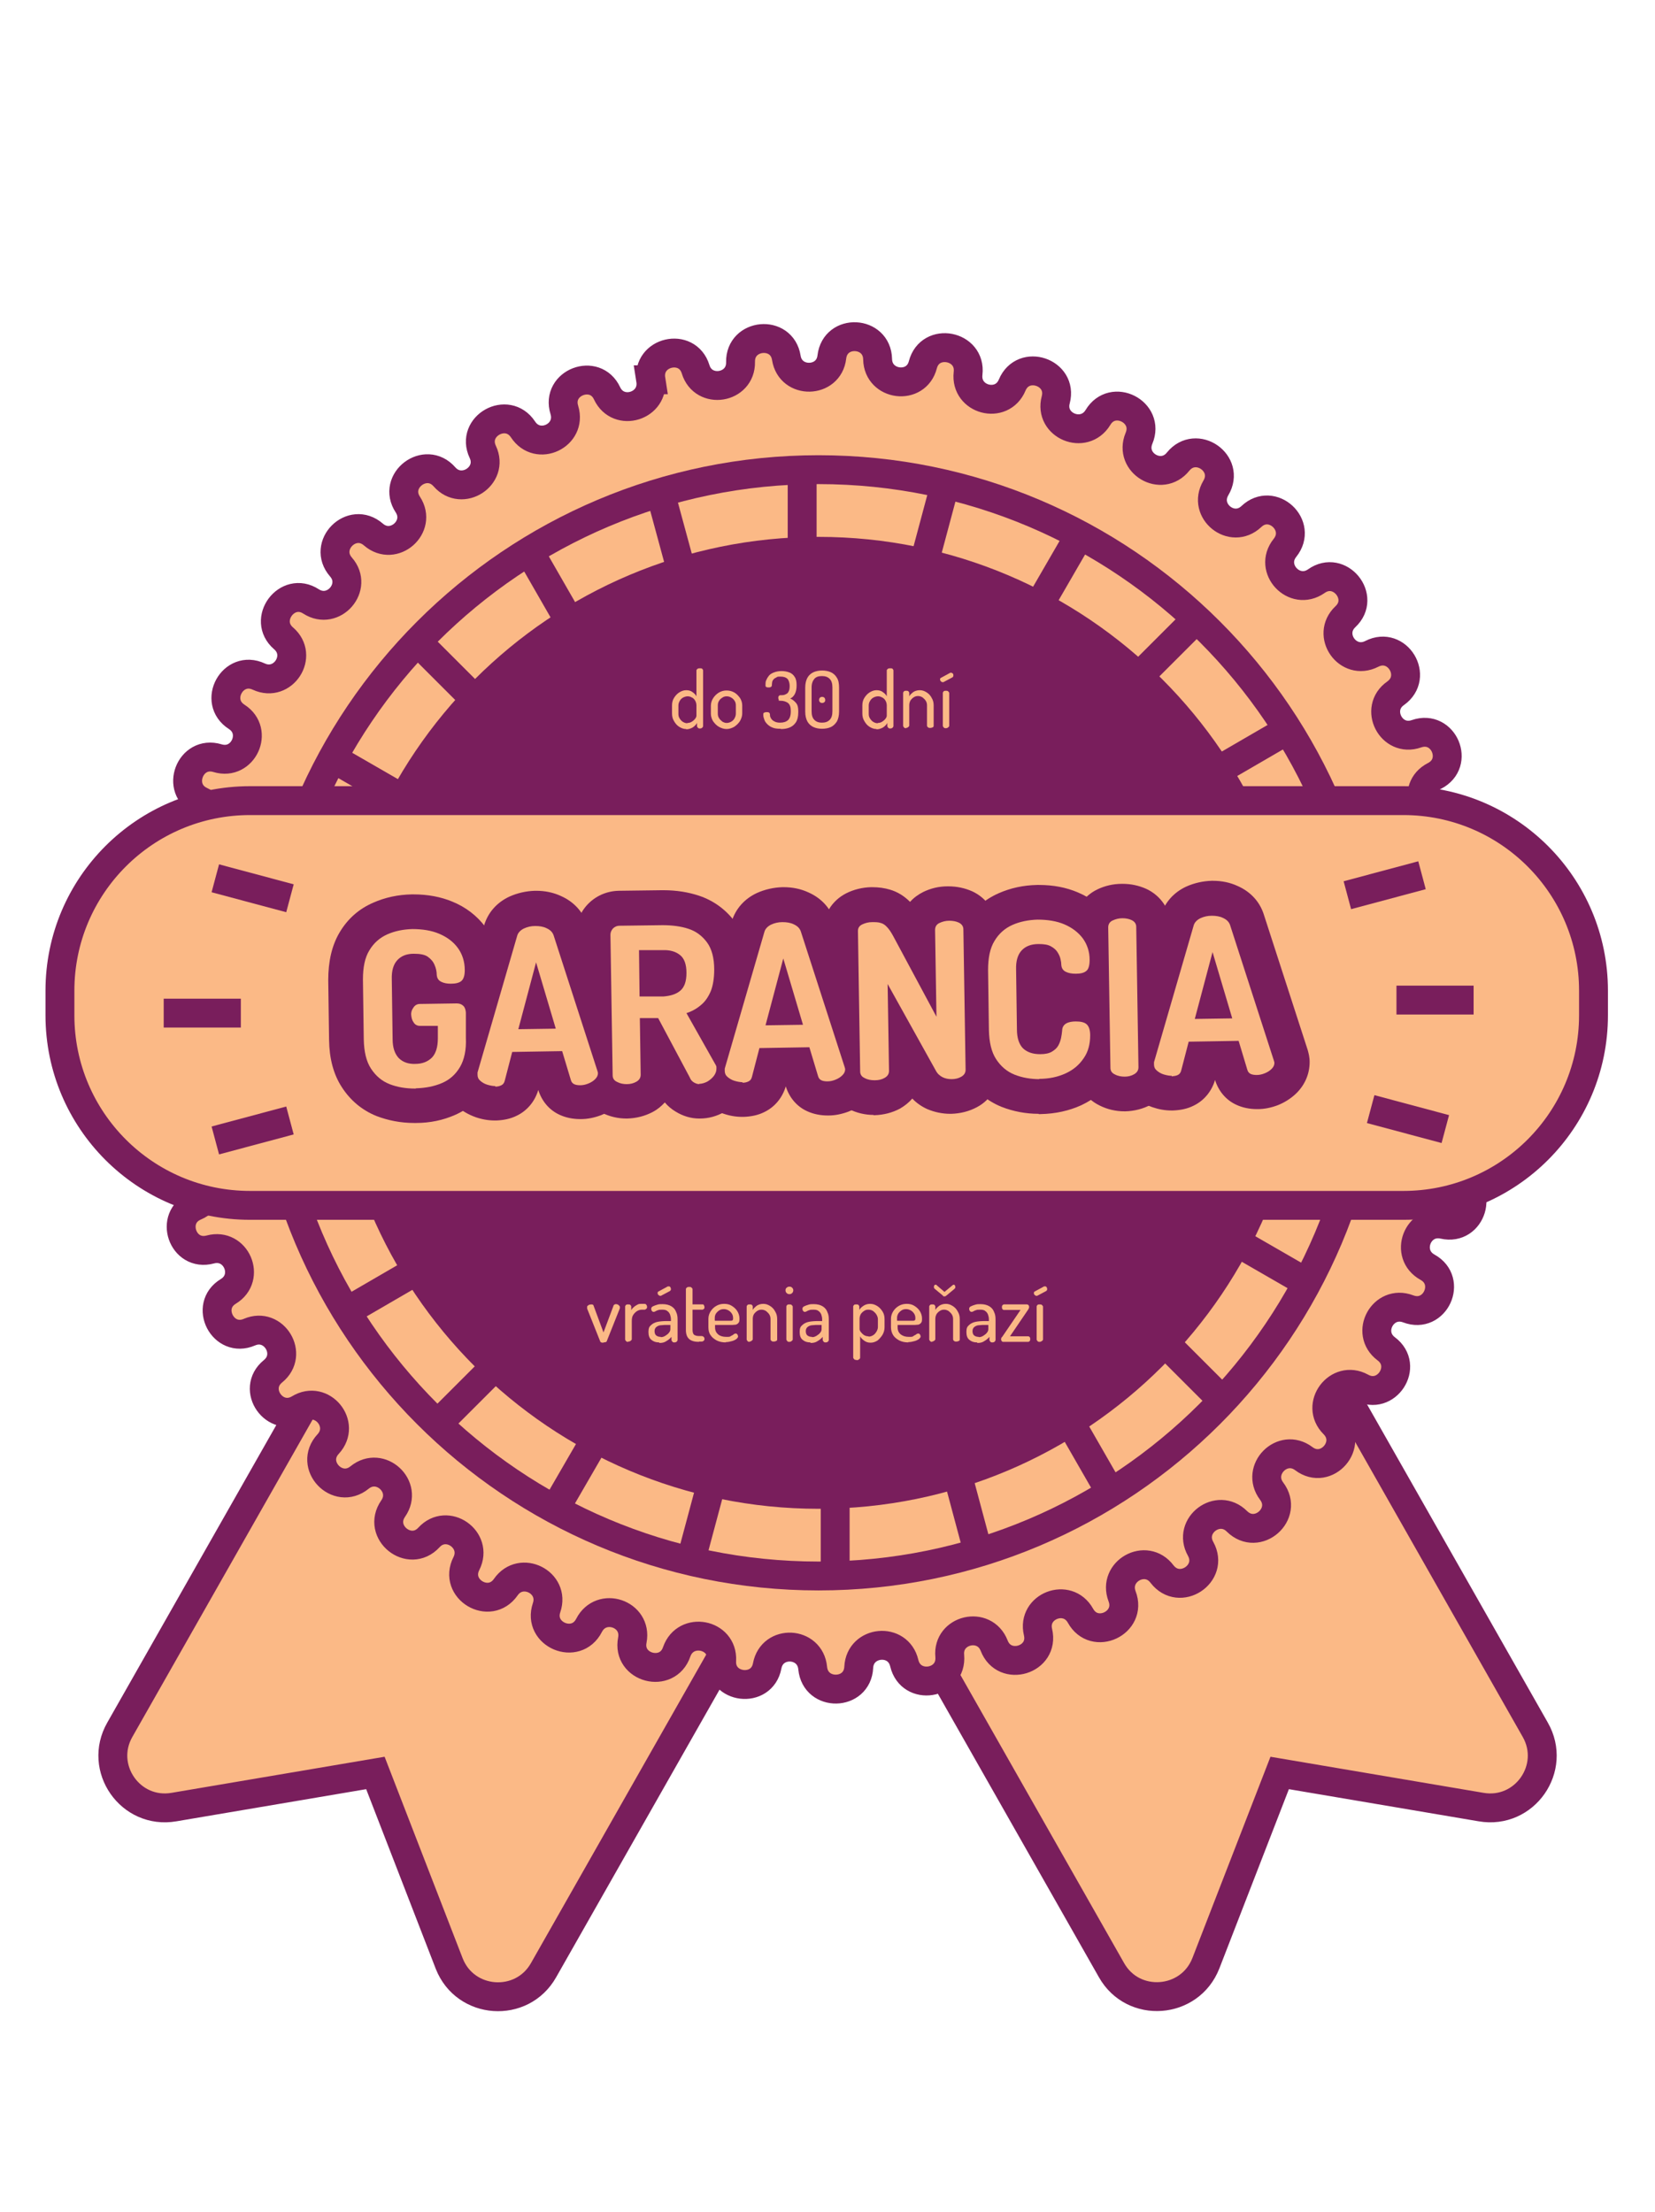 <svg width="401" height="536" viewBox="0 0 401 536" fill="none" xmlns="http://www.w3.org/2000/svg">
<path d="M108.84 475.846L90.957 429.66L42.149 437.929C31.594 439.744 23.729 428.45 29.04 419.172L108.235 279.74L210.894 338.027L131.698 477.46C126.454 486.737 112.74 485.796 108.84 475.846Z" fill="#FBB986" stroke="#791E5C" stroke-width="7" stroke-miterlimit="10"/>
<path d="M292.178 475.779L310.061 429.66L358.869 437.929C369.424 439.744 377.29 428.45 371.979 419.172L292.783 279.74L190.125 338.027L269.321 477.46C274.564 486.737 288.279 485.729 292.178 475.779Z" fill="#FBB986" stroke="#791E5C" stroke-width="7" stroke-miterlimit="10"/>
<path d="M157.717 92.036C156.641 85.179 166.524 82.893 168.541 89.482C170.423 95.667 179.566 94.188 179.432 87.734C179.297 80.809 189.449 79.868 190.525 86.725C191.533 93.112 200.811 92.91 201.55 86.524C202.357 79.599 212.508 80.137 212.643 87.061C212.777 93.515 221.988 94.658 223.601 88.406C225.349 81.683 235.366 83.633 234.559 90.49C233.82 96.944 242.761 99.297 245.249 93.314C247.938 86.927 257.552 90.221 255.804 96.877C254.123 103.129 262.661 106.692 266.023 101.179C269.586 95.196 278.662 99.835 275.972 106.222C273.485 112.205 281.418 116.911 285.452 111.869C289.822 106.491 298.158 112.272 294.595 118.256C291.301 123.836 298.494 129.617 303.2 125.18C308.242 120.407 315.705 127.332 311.335 132.777C307.301 137.819 313.621 144.542 318.932 140.845C324.579 136.811 331.033 144.744 325.991 149.45C321.285 153.887 326.596 161.417 332.378 158.459C338.563 155.299 343.806 163.971 338.159 168.005C332.848 171.703 337.084 179.972 343.201 177.82C349.79 175.535 353.756 184.879 347.571 188.039C341.79 190.997 344.882 199.737 351.202 198.46C357.992 197.115 360.681 206.931 354.092 209.216C347.975 211.368 349.79 220.444 356.244 220.04C363.168 219.637 364.446 229.721 357.656 231.066C351.336 232.343 351.807 241.553 358.261 242.091C365.185 242.696 365.051 252.848 358.126 253.251C351.672 253.587 350.865 262.865 357.185 264.277C363.975 265.823 362.362 275.84 355.504 275.302C349.05 274.764 347.033 283.773 353.017 286.059C359.538 288.546 356.58 298.295 349.79 296.748C343.47 295.337 340.176 303.942 345.891 307.102C351.941 310.463 347.706 319.673 341.185 317.186C335.134 314.9 330.697 322.968 335.873 326.867C341.453 331.035 335.873 339.573 329.823 336.212C324.176 333.119 318.596 340.514 323.167 345.086C328.075 349.994 321.419 357.658 315.906 353.49C310.73 349.59 304.209 356.179 308.108 361.355C312.276 366.868 304.679 373.591 299.704 368.683C295.133 364.112 287.738 369.692 290.897 375.339C294.259 381.389 285.788 386.97 281.552 381.457C277.653 376.28 269.586 380.784 271.872 386.835C274.359 393.289 265.149 397.659 261.787 391.541C258.627 385.894 250.022 389.255 251.501 395.508C253.115 402.298 243.366 405.256 240.879 398.802C238.526 392.751 229.517 394.903 230.122 401.289C230.727 408.214 220.71 409.827 219.097 403.037C217.618 396.718 208.407 397.592 208.071 404.046C207.735 410.97 197.584 411.172 196.911 404.247C196.306 397.793 187.096 397.323 185.886 403.709C184.608 410.5 174.457 409.289 174.86 402.365C175.196 395.911 166.12 394.163 163.969 400.281C161.751 406.869 151.868 404.247 153.213 397.457C154.423 391.07 145.683 388.112 142.725 393.894C139.565 400.079 130.22 396.113 132.439 389.591C134.523 383.474 126.254 379.305 122.556 384.616C118.59 390.331 109.85 385.087 113.01 378.902C115.9 373.12 108.304 367.809 103.934 372.583C99.228 377.692 91.295 371.305 95.261 365.591C98.959 360.28 92.169 353.96 87.126 358.061C81.748 362.431 74.756 355.036 79.53 349.926C83.9 345.153 78.051 338.027 72.538 341.388C66.622 344.951 60.773 336.682 66.151 332.312C71.193 328.211 66.353 320.278 60.437 322.833C54.05 325.59 49.411 316.514 55.327 312.95C60.84 309.589 57.21 301.118 50.957 302.799C44.234 304.614 40.94 295 47.327 292.311C53.31 289.757 50.823 280.815 44.436 281.622C37.579 282.496 35.562 272.479 42.285 270.664C48.537 268.983 47.394 259.772 40.873 259.705C33.949 259.638 33.343 249.419 40.268 248.612C46.722 247.806 46.856 238.528 40.402 237.587C33.545 236.511 34.419 226.36 41.344 226.494C47.798 226.561 49.209 217.418 43.024 215.603C36.369 213.586 38.654 203.704 45.512 204.712C51.899 205.72 54.588 196.846 48.739 194.157C42.419 191.266 46.05 181.72 52.705 183.737C58.89 185.619 62.79 177.215 57.344 173.719C51.495 169.955 56.403 161.013 62.722 163.971C68.571 166.66 73.614 158.929 68.706 154.694C63.462 150.189 69.58 141.987 75.362 145.752C80.807 149.248 86.858 142.256 82.622 137.416C78.051 132.172 85.244 124.979 90.488 129.55C95.396 133.785 102.32 127.668 98.824 122.289C94.992 116.508 103.127 110.323 107.699 115.566C111.934 120.407 119.733 115.365 116.976 109.516C114.018 103.264 122.892 98.289 126.724 104.07C130.287 109.516 138.624 105.549 136.741 99.364C134.657 92.709 144.204 89.078 147.095 95.331C149.851 101.179 158.658 98.423 157.65 92.036H157.717Z" fill="#FBB986" stroke="#791E5C" stroke-width="7" stroke-miterlimit="10"/>
<path d="M198.328 381.927C272.364 381.927 332.382 321.909 332.382 247.873C332.382 173.837 272.364 113.818 198.328 113.818C124.292 113.818 64.273 173.837 64.273 247.873C64.273 321.909 124.292 381.927 198.328 381.927Z" stroke="#791E5C" stroke-width="7" stroke-miterlimit="10"/>
<path d="M198.323 363.641C262.26 363.641 314.091 311.81 314.091 247.873C314.091 183.936 262.26 132.105 198.323 132.105C134.386 132.105 82.555 183.936 82.555 247.873C82.555 311.81 134.386 363.641 198.323 363.641Z" fill="#791E5C" stroke="#791E5C" stroke-width="4" stroke-miterlimit="10"/>
<path d="M194.359 131.096V112.339" stroke="#791E5C" stroke-width="7" stroke-miterlimit="10"/>
<path d="M164.509 136.071L159.602 117.987" stroke="#791E5C" stroke-width="7" stroke-miterlimit="10"/>
<path d="M136.876 148.643L127.531 132.374" stroke="#791E5C" stroke-width="7" stroke-miterlimit="10"/>
<path d="M113.478 167.871L100.234 154.626" stroke="#791E5C" stroke-width="7" stroke-miterlimit="10"/>
<path d="M95.866 192.543L79.664 183.199" stroke="#791E5C" stroke-width="7" stroke-miterlimit="10"/>
<path d="M99.835 308.581L83.633 317.993" stroke="#791E5C" stroke-width="7" stroke-miterlimit="10"/>
<path d="M119.127 331.976L105.883 345.22" stroke="#791E5C" stroke-width="7" stroke-miterlimit="10"/>
<path d="M143.803 349.59L134.391 365.86" stroke="#791E5C" stroke-width="7" stroke-miterlimit="10"/>
<path d="M172.176 360.28L167.336 378.364" stroke="#791E5C" stroke-width="7" stroke-miterlimit="10"/>
<path d="M202.359 363.171V381.927" stroke="#791E5C" stroke-width="7" stroke-miterlimit="10"/>
<path d="M232.211 358.196L237.051 376.28" stroke="#791E5C" stroke-width="7" stroke-miterlimit="10"/>
<path d="M259.836 345.624L269.181 361.893" stroke="#791E5C" stroke-width="7" stroke-miterlimit="10"/>
<path d="M283.234 326.396L296.478 339.64" stroke="#791E5C" stroke-width="7" stroke-miterlimit="10"/>
<path d="M300.852 301.723L317.054 311.068" stroke="#791E5C" stroke-width="7" stroke-miterlimit="10"/>
<path d="M296.883 185.686L313.085 176.274" stroke="#791E5C" stroke-width="7" stroke-miterlimit="10"/>
<path d="M277.586 162.291L290.83 149.046" stroke="#791E5C" stroke-width="7" stroke-miterlimit="10"/>
<path d="M252.914 144.677L262.326 128.407" stroke="#791E5C" stroke-width="7" stroke-miterlimit="10"/>
<path d="M224.547 133.987L229.387 115.903" stroke="#791E5C" stroke-width="7" stroke-miterlimit="10"/>
<path d="M146.157 325.388C146.023 325.388 145.821 325.388 145.686 325.321C145.552 325.321 145.485 325.186 145.418 325.052L142.258 317.119C142.258 317.119 142.258 317.051 142.258 316.984C142.258 316.984 142.258 316.85 142.258 316.782C142.258 316.648 142.258 316.514 142.392 316.446C142.527 316.312 142.661 316.245 142.796 316.177C142.93 316.177 143.132 316.11 143.266 316.11C143.401 316.11 143.468 316.11 143.602 316.177C143.737 316.177 143.804 316.312 143.804 316.379L146.224 322.9L148.645 316.446C148.645 316.312 148.712 316.245 148.846 316.177C148.913 316.11 149.048 316.043 149.182 316.043C149.317 316.043 149.451 316.043 149.586 316.11C149.72 316.11 149.855 316.245 149.989 316.379C150.124 316.514 150.191 316.581 150.191 316.715C150.191 316.85 150.191 316.85 150.191 316.917C150.191 316.917 150.191 316.984 150.191 317.051L147.031 324.984C147.031 325.119 146.897 325.186 146.762 325.253C146.628 325.253 146.493 325.321 146.292 325.321L146.157 325.388Z" fill="#FBB986"/>
<path d="M152.208 325.186C152.007 325.186 151.805 325.186 151.67 324.984C151.536 324.85 151.469 324.716 151.469 324.581V316.648C151.469 316.514 151.536 316.379 151.67 316.245C151.805 316.11 152.007 316.11 152.208 316.11C152.41 316.11 152.612 316.11 152.746 316.245C152.881 316.379 152.948 316.514 152.948 316.648V317.522C153.082 317.253 153.284 316.984 153.553 316.783C153.822 316.514 154.091 316.379 154.427 316.177C154.763 315.976 155.099 315.976 155.502 315.976H156.175C156.309 315.976 156.511 316.043 156.578 316.177C156.713 316.312 156.78 316.514 156.78 316.715C156.78 316.917 156.78 317.051 156.578 317.186C156.444 317.32 156.309 317.388 156.175 317.388H155.502C155.099 317.388 154.696 317.522 154.36 317.724C154.023 317.925 153.687 318.262 153.418 318.665C153.149 319.068 153.082 319.606 153.082 320.144V324.514C153.082 324.648 153.015 324.783 152.813 324.917C152.679 325.052 152.477 325.119 152.208 325.119V325.186Z" fill="#FBB986"/>
<path d="M159.672 325.321C158.932 325.321 158.327 325.119 157.857 324.716C157.319 324.312 157.117 323.64 157.117 322.766C157.117 321.892 157.319 321.489 157.722 321.152C158.126 320.749 158.663 320.48 159.269 320.346C159.941 320.211 160.748 320.144 161.622 320.144H162.563V319.741C162.563 319.337 162.496 319.001 162.361 318.598C162.227 318.262 162.025 317.925 161.689 317.724C161.42 317.455 160.949 317.388 160.479 317.388C160.008 317.388 159.672 317.388 159.403 317.522C159.134 317.589 158.932 317.724 158.798 317.791C158.663 317.858 158.529 317.925 158.395 317.925C158.193 317.925 158.058 317.858 157.924 317.656C157.789 317.455 157.789 317.32 157.789 317.119C157.789 316.917 157.924 316.715 158.193 316.581C158.462 316.446 158.798 316.312 159.269 316.177C159.672 316.043 160.075 316.043 160.546 316.043C161.42 316.043 162.159 316.245 162.697 316.581C163.235 316.917 163.638 317.388 163.84 317.993C164.109 318.53 164.176 319.136 164.176 319.808V324.716C164.176 324.85 164.109 324.984 163.975 325.119C163.84 325.253 163.638 325.321 163.437 325.321C163.235 325.321 163.033 325.321 162.899 325.119C162.764 324.984 162.697 324.85 162.697 324.716V323.976C162.361 324.379 161.958 324.716 161.487 324.984C161.016 325.321 160.479 325.455 159.806 325.455L159.672 325.321ZM160.142 324.043C160.546 324.043 160.882 323.909 161.218 323.707C161.554 323.505 161.89 323.236 162.092 322.968C162.361 322.631 162.428 322.363 162.428 322.094V321.085H161.756C161.218 321.085 160.68 321.085 160.21 321.152C159.739 321.152 159.336 321.354 159.067 321.556C158.798 321.757 158.596 322.094 158.596 322.564C158.596 323.035 158.731 323.438 159 323.64C159.269 323.842 159.605 323.976 160.075 323.976L160.142 324.043ZM159.941 314.026C159.806 314.026 159.672 313.959 159.537 313.824C159.403 313.69 159.336 313.556 159.336 313.354C159.336 313.152 159.403 313.018 159.605 312.95L161.823 311.74C161.89 311.74 161.958 311.74 162.025 311.74C162.159 311.74 162.294 311.74 162.428 311.942C162.496 312.076 162.563 312.211 162.563 312.413C162.563 312.614 162.495 312.749 162.294 312.883L160.142 314.026C160.142 314.026 160.075 314.026 160.008 314.026C159.941 314.026 160.008 314.026 159.874 314.026H159.941Z" fill="#FBB986"/>
<path d="M169.347 325.186C168.339 325.186 167.532 324.984 166.994 324.514C166.456 324.043 166.188 323.304 166.188 322.295V312.413C166.188 312.278 166.255 312.144 166.456 312.009C166.591 311.875 166.793 311.875 166.994 311.875C167.196 311.875 167.398 311.875 167.532 312.009C167.667 312.144 167.801 312.278 167.801 312.413V316.11H170.221C170.356 316.11 170.49 316.11 170.557 316.312C170.625 316.446 170.692 316.581 170.692 316.783C170.692 316.984 170.692 317.119 170.557 317.186C170.423 317.253 170.356 317.388 170.221 317.388H167.801V322.295C167.801 322.833 167.935 323.237 168.137 323.438C168.406 323.64 168.809 323.774 169.347 323.774H169.952C170.154 323.774 170.356 323.842 170.49 323.976C170.625 324.11 170.692 324.245 170.692 324.447C170.692 324.648 170.692 324.783 170.49 324.917C170.356 325.052 170.221 325.119 169.952 325.119H169.347V325.186Z" fill="#FBB986"/>
<path d="M175.876 325.321C175.069 325.321 174.33 325.186 173.657 324.85C173.052 324.514 172.515 324.11 172.178 323.573C171.775 323.035 171.641 322.363 171.641 321.623V319.606C171.641 318.934 171.842 318.329 172.178 317.791C172.515 317.253 172.985 316.783 173.59 316.446C174.195 316.11 174.8 315.976 175.473 315.976C176.145 315.976 176.75 316.11 177.288 316.446C177.826 316.783 178.296 317.186 178.632 317.724C178.969 318.262 179.17 318.867 179.17 319.539C179.17 320.211 179.103 320.413 178.901 320.615C178.767 320.816 178.498 320.951 178.296 321.018C178.027 321.018 177.758 321.085 177.49 321.085H173.254V321.69C173.254 322.43 173.523 322.968 173.994 323.371C174.464 323.774 175.137 323.976 175.943 323.976C176.75 323.976 176.817 323.976 177.086 323.774C177.355 323.64 177.624 323.505 177.758 323.371C177.893 323.236 178.095 323.169 178.229 323.169C178.364 323.169 178.498 323.169 178.565 323.304C178.632 323.371 178.767 323.505 178.767 323.573C178.767 323.707 178.834 323.774 178.834 323.909C178.834 324.043 178.7 324.245 178.498 324.447C178.229 324.648 177.893 324.85 177.422 324.984C176.952 325.119 176.414 325.253 175.809 325.253L175.876 325.321ZM173.254 320.077H176.817C177.153 320.077 177.422 320.077 177.49 319.942C177.624 319.875 177.624 319.673 177.624 319.472C177.624 319.068 177.557 318.732 177.355 318.396C177.153 318.06 176.884 317.791 176.548 317.589C176.212 317.388 175.809 317.253 175.405 317.253C175.002 317.253 174.666 317.32 174.33 317.522C173.994 317.724 173.725 317.993 173.523 318.262C173.321 318.53 173.187 318.934 173.187 319.337V320.01L173.254 320.077Z" fill="#FBB986"/>
<path d="M181.654 325.186C181.452 325.186 181.25 325.186 181.116 324.984C180.981 324.85 180.914 324.716 180.914 324.581V316.648C180.914 316.514 180.981 316.379 181.116 316.245C181.25 316.11 181.452 316.11 181.654 316.11C181.855 316.11 182.057 316.11 182.191 316.245C182.326 316.379 182.393 316.514 182.393 316.648V317.455C182.595 317.051 182.931 316.783 183.334 316.446C183.738 316.177 184.276 315.976 184.948 315.976C185.62 315.976 186.091 316.177 186.629 316.514C187.166 316.85 187.57 317.32 187.839 317.858C188.175 318.396 188.309 319.001 188.309 319.673V324.581C188.309 324.783 188.242 324.917 188.04 324.984C187.906 325.052 187.704 325.119 187.502 325.119C187.301 325.119 187.099 325.119 186.965 324.984C186.83 324.917 186.696 324.716 186.696 324.581V319.673C186.696 319.337 186.629 318.934 186.427 318.598C186.225 318.262 185.956 317.993 185.62 317.724C185.284 317.522 184.948 317.388 184.544 317.388C184.141 317.388 183.872 317.455 183.536 317.656C183.2 317.858 182.931 318.127 182.729 318.396C182.528 318.665 182.393 319.136 182.393 319.606V324.514C182.393 324.648 182.326 324.783 182.124 324.917C181.99 325.052 181.788 325.119 181.586 325.119L181.654 325.186Z" fill="#FBB986"/>
<path d="M191.269 313.623C191 313.623 190.799 313.556 190.597 313.354C190.395 313.152 190.328 312.95 190.328 312.682C190.328 312.413 190.395 312.211 190.597 312.076C190.799 311.875 191 311.808 191.269 311.808C191.538 311.808 191.807 311.875 191.942 312.076C192.143 312.278 192.211 312.48 192.211 312.682C192.211 312.883 192.143 313.152 191.942 313.354C191.74 313.556 191.538 313.623 191.269 313.623ZM191.269 325.186C191.068 325.186 190.866 325.186 190.732 324.984C190.597 324.783 190.53 324.716 190.53 324.581V316.648C190.53 316.514 190.597 316.379 190.732 316.245C190.866 316.11 191.068 316.11 191.269 316.11C191.471 316.11 191.673 316.11 191.807 316.245C191.942 316.379 192.076 316.514 192.076 316.648V324.581C192.076 324.716 192.009 324.85 191.807 324.984C191.673 325.119 191.471 325.186 191.269 325.186Z" fill="#FBB986"/>
<path d="M196.313 325.321C195.573 325.321 194.968 325.119 194.497 324.715C193.959 324.312 193.758 323.64 193.758 322.766C193.758 321.892 193.959 321.489 194.363 321.152C194.766 320.749 195.304 320.48 195.909 320.346C196.514 320.211 197.388 320.144 198.262 320.144H199.203V319.741C199.203 319.337 199.136 319.001 199.002 318.598C198.867 318.262 198.666 317.925 198.329 317.724C198.06 317.455 197.59 317.388 197.119 317.388C196.649 317.388 196.313 317.388 196.044 317.522C195.775 317.589 195.573 317.724 195.439 317.791C195.304 317.858 195.17 317.925 195.035 317.925C194.833 317.925 194.699 317.858 194.565 317.656C194.43 317.455 194.43 317.32 194.43 317.119C194.43 316.917 194.565 316.715 194.833 316.581C195.102 316.446 195.439 316.312 195.909 316.177C196.312 316.043 196.716 316.043 197.186 316.043C198.06 316.043 198.8 316.245 199.338 316.581C199.876 316.917 200.279 317.388 200.481 317.993C200.75 318.53 200.817 319.136 200.817 319.808V324.715C200.817 324.85 200.75 324.984 200.615 325.119C200.481 325.253 200.279 325.321 200.077 325.321C199.876 325.321 199.674 325.321 199.539 325.119C199.405 324.917 199.338 324.85 199.338 324.715V323.976C199.002 324.379 198.598 324.715 198.128 324.984C197.657 325.321 197.119 325.455 196.447 325.455L196.313 325.321ZM196.783 324.043C197.186 324.043 197.523 323.909 197.859 323.707C198.195 323.505 198.531 323.236 198.733 322.968C199.002 322.631 199.069 322.362 199.069 322.094V321.085H198.397C197.859 321.085 197.321 321.085 196.85 321.152C196.38 321.152 195.976 321.354 195.707 321.556C195.439 321.757 195.237 322.094 195.237 322.564C195.237 323.035 195.371 323.438 195.64 323.64C195.909 323.842 196.245 323.976 196.716 323.976L196.783 324.043Z" fill="#FBB986"/>
<path d="M207.466 329.556C207.264 329.556 207.063 329.556 206.928 329.354C206.794 329.22 206.727 329.085 206.727 328.951V316.648C206.727 316.514 206.794 316.379 206.928 316.245C207.063 316.11 207.264 316.11 207.466 316.11C207.668 316.11 207.869 316.11 208.004 316.245C208.138 316.379 208.206 316.514 208.206 316.648V317.455C208.407 317.051 208.743 316.783 209.214 316.446C209.617 316.177 210.155 315.976 210.828 315.976C211.5 315.976 212.038 316.177 212.575 316.514C213.113 316.85 213.517 317.32 213.853 317.858C214.189 318.396 214.323 319.001 214.323 319.673V321.623C214.323 322.228 214.189 322.833 213.853 323.438C213.517 323.976 213.113 324.447 212.643 324.85C212.105 325.186 211.567 325.388 210.962 325.388C210.357 325.388 209.886 325.253 209.416 324.917C208.945 324.581 208.609 324.245 208.407 323.842V329.018C208.407 329.153 208.34 329.287 208.138 329.422C208.004 329.556 207.802 329.623 207.533 329.623L207.466 329.556ZM210.491 323.909C210.895 323.909 211.231 323.774 211.567 323.573C211.903 323.371 212.172 323.035 212.374 322.699C212.575 322.363 212.71 321.959 212.71 321.623V319.673C212.71 319.337 212.575 318.934 212.374 318.598C212.172 318.262 211.903 317.993 211.567 317.724C211.231 317.522 210.895 317.388 210.424 317.388C209.954 317.388 209.752 317.455 209.416 317.656C209.08 317.858 208.811 318.127 208.609 318.396C208.407 318.732 208.273 319.136 208.273 319.606V322.094C208.273 322.228 208.34 322.497 208.542 322.766C208.743 323.035 209.012 323.304 209.281 323.505C209.617 323.707 209.954 323.842 210.424 323.842L210.491 323.909Z" fill="#FBB986"/>
<path d="M220.11 325.321C219.304 325.321 218.564 325.186 217.892 324.85C217.287 324.514 216.749 324.11 216.413 323.573C216.077 323.035 215.875 322.363 215.875 321.623V319.606C215.875 318.934 216.077 318.329 216.413 317.791C216.749 317.253 217.22 316.783 217.825 316.446C218.43 316.11 219.035 315.976 219.707 315.976C220.379 315.976 220.984 316.11 221.522 316.446C222.06 316.783 222.531 317.186 222.867 317.724C223.203 318.262 223.405 318.867 223.405 319.539C223.405 320.211 223.337 320.413 223.136 320.615C223.001 320.816 222.732 320.951 222.531 321.018C222.262 321.018 221.993 321.085 221.724 321.085H217.488V321.69C217.488 322.43 217.757 322.968 218.228 323.371C218.766 323.774 219.371 323.976 220.178 323.976C220.984 323.976 221.052 323.976 221.321 323.774C221.589 323.573 221.858 323.505 221.993 323.371C222.127 323.236 222.329 323.169 222.463 323.169C222.598 323.169 222.732 323.169 222.8 323.304C222.867 323.371 223.001 323.505 223.001 323.573C223.001 323.707 223.068 323.774 223.068 323.909C223.068 324.043 222.934 324.245 222.732 324.447C222.463 324.648 222.127 324.85 221.657 324.984C221.186 325.119 220.648 325.253 220.043 325.253L220.11 325.321ZM217.421 320.077H220.984C221.321 320.077 221.522 320.077 221.657 319.942C221.791 319.875 221.791 319.673 221.791 319.472C221.791 319.068 221.724 318.732 221.522 318.396C221.321 318.06 221.052 317.791 220.715 317.589C220.379 317.388 219.976 317.253 219.573 317.253C219.169 317.253 218.833 317.32 218.497 317.522C218.161 317.724 217.892 317.993 217.69 318.262C217.488 318.598 217.354 318.934 217.354 319.337V320.01L217.421 320.077Z" fill="#FBB986"/>
<path d="M225.888 325.186C225.686 325.186 225.485 325.186 225.35 324.984C225.216 324.85 225.148 324.716 225.148 324.581V316.648C225.148 316.514 225.216 316.379 225.35 316.245C225.485 316.11 225.686 316.11 225.888 316.11C226.09 316.11 226.291 316.11 226.426 316.245C226.56 316.379 226.627 316.514 226.627 316.648V317.455C226.829 317.051 227.165 316.783 227.569 316.446C227.972 316.177 228.51 315.976 229.182 315.976C229.854 315.976 230.325 316.177 230.863 316.514C231.401 316.85 231.804 317.32 232.073 317.858C232.409 318.396 232.544 319.001 232.544 319.673V324.581C232.544 324.783 232.476 324.917 232.275 324.984C232.14 325.052 231.939 325.119 231.737 325.119C231.535 325.119 231.333 325.119 231.199 324.984C231.065 324.917 230.93 324.716 230.93 324.581V319.673C230.93 319.337 230.863 318.934 230.661 318.598C230.46 318.262 230.191 317.993 229.854 317.724C229.518 317.522 229.182 317.388 228.779 317.388C228.375 317.388 228.107 317.455 227.77 317.656C227.434 317.858 227.165 318.127 226.964 318.396C226.762 318.732 226.627 319.136 226.627 319.606V324.514C226.627 324.648 226.56 324.783 226.359 324.917C226.157 325.052 226.022 325.119 225.821 325.119L225.888 325.186ZM228.779 314.161C228.644 314.161 228.51 314.161 228.443 313.959L226.493 312.345C226.426 312.278 226.359 312.211 226.291 312.076C226.291 312.009 226.291 311.875 226.291 311.808C226.291 311.74 226.291 311.539 226.426 311.471C226.493 311.337 226.627 311.337 226.695 311.337C226.762 311.337 226.896 311.337 226.964 311.471L228.846 313.085L230.796 311.471C230.863 311.404 230.93 311.337 231.065 311.337C231.199 311.337 231.266 311.337 231.334 311.471C231.401 311.606 231.468 311.673 231.468 311.808C231.468 311.942 231.468 312.009 231.468 312.076C231.468 312.144 231.334 312.211 231.266 312.345L229.317 313.959C229.182 314.093 229.048 314.161 228.913 314.161H228.779Z" fill="#FBB986"/>
<path d="M236.711 325.321C235.971 325.321 235.366 325.119 234.896 324.715C234.358 324.312 234.156 323.64 234.156 322.766C234.156 321.892 234.358 321.489 234.761 321.152C235.165 320.749 235.703 320.48 236.308 320.346C236.913 320.211 237.787 320.144 238.661 320.144H239.602V319.741C239.602 319.337 239.535 319.001 239.4 318.598C239.266 318.262 239.064 317.925 238.728 317.724C238.459 317.455 237.988 317.388 237.518 317.388C237.047 317.388 236.711 317.388 236.442 317.522C236.173 317.589 235.971 317.724 235.837 317.791C235.703 317.858 235.568 317.925 235.434 317.925C235.232 317.925 235.097 317.858 234.963 317.656C234.829 317.455 234.829 317.32 234.829 317.119C234.829 316.917 234.963 316.715 235.232 316.581C235.501 316.446 235.837 316.312 236.308 316.177C236.711 316.043 237.114 316.043 237.585 316.043C238.459 316.043 239.198 316.245 239.736 316.581C240.274 316.917 240.677 317.388 240.879 317.993C241.148 318.53 241.215 319.136 241.215 319.808V324.715C241.215 324.85 241.148 324.984 241.014 325.119C240.879 325.253 240.677 325.321 240.476 325.321C240.274 325.321 240.072 325.321 239.938 325.119C239.803 324.917 239.736 324.85 239.736 324.715V323.976C239.4 324.379 238.997 324.715 238.526 324.984C238.056 325.321 237.518 325.455 236.845 325.455L236.711 325.321ZM237.182 324.043C237.585 324.043 237.921 323.909 238.257 323.707C238.593 323.505 238.93 323.236 239.131 322.968C239.4 322.631 239.467 322.362 239.467 322.094V321.085H238.795C238.257 321.085 237.719 321.085 237.249 321.152C236.778 321.152 236.375 321.354 236.106 321.556C235.837 321.757 235.635 322.094 235.635 322.564C235.635 323.035 235.77 323.438 236.039 323.64C236.308 323.842 236.644 323.976 237.114 323.976L237.182 324.043Z" fill="#FBB986"/>
<path d="M243.168 325.186C242.966 325.186 242.831 325.186 242.697 324.984C242.563 324.783 242.562 324.716 242.562 324.581C242.562 324.447 242.563 324.379 242.63 324.245C242.63 324.11 242.764 324.043 242.831 323.976L247.269 317.455H243.302C243.168 317.455 243.033 317.455 242.899 317.253C242.764 317.119 242.764 316.984 242.764 316.783C242.764 316.581 242.764 316.446 242.899 316.312C243.033 316.177 243.1 316.11 243.302 316.11H248.748C248.882 316.11 249.016 316.11 249.151 316.245C249.285 316.379 249.353 316.514 249.353 316.715C249.353 316.917 249.285 317.119 249.151 317.32L244.714 323.842H249.084C249.218 323.842 249.353 323.842 249.487 324.043C249.622 324.178 249.622 324.312 249.622 324.514C249.622 324.716 249.622 324.85 249.487 324.984C249.353 325.119 249.285 325.186 249.084 325.186H243.235H243.168Z" fill="#FBB986"/>
<path d="M251.105 314.026C250.971 314.026 250.836 313.959 250.702 313.824C250.567 313.69 250.5 313.556 250.5 313.354C250.5 313.152 250.567 313.018 250.769 312.95L252.987 311.74C253.055 311.74 253.122 311.74 253.189 311.74C253.324 311.74 253.458 311.74 253.593 311.942C253.66 312.076 253.727 312.211 253.727 312.413C253.727 312.614 253.66 312.749 253.458 312.883L251.307 314.026C251.307 314.026 251.24 314.026 251.172 314.026C251.172 314.026 251.105 314.026 251.038 314.026H251.105ZM251.912 325.186C251.71 325.186 251.508 325.186 251.374 324.984C251.24 324.85 251.172 324.716 251.172 324.581V316.648C251.172 316.514 251.24 316.379 251.374 316.245C251.508 316.11 251.71 316.11 251.912 316.11C252.113 316.11 252.315 316.11 252.45 316.245C252.584 316.379 252.719 316.514 252.719 316.648V324.581C252.719 324.716 252.651 324.85 252.45 324.984C252.248 325.119 252.113 325.186 251.912 325.186Z" fill="#FBB986"/>
<path d="M166.257 176.678C165.652 176.678 165.114 176.476 164.576 176.14C164.038 175.804 163.635 175.333 163.299 174.728C162.963 174.19 162.828 173.585 162.828 172.913V170.963C162.828 170.291 162.963 169.686 163.299 169.148C163.635 168.61 164.038 168.139 164.576 167.803C165.114 167.467 165.652 167.265 166.257 167.265C166.862 167.265 167.4 167.4 167.803 167.736C168.206 168.005 168.543 168.341 168.744 168.745V162.492C168.744 162.358 168.811 162.223 169.013 162.089C169.148 161.954 169.349 161.954 169.618 161.954C169.887 161.954 170.022 161.954 170.156 162.089C170.291 162.223 170.358 162.358 170.358 162.492V175.938C170.358 176.072 170.291 176.207 170.156 176.341C170.022 176.476 169.82 176.543 169.618 176.543C169.417 176.543 169.215 176.543 169.08 176.341C168.946 176.207 168.879 176.072 168.879 175.938V175.199C168.677 175.602 168.341 175.938 167.87 176.274C167.4 176.543 166.862 176.745 166.257 176.745V176.678ZM166.593 175.199C166.996 175.199 167.4 175.064 167.669 174.862C168.005 174.661 168.274 174.392 168.475 174.123C168.677 173.854 168.744 173.585 168.744 173.451V170.963C168.744 170.492 168.61 170.089 168.408 169.753C168.206 169.417 167.938 169.148 167.601 169.013C167.265 168.812 166.929 168.745 166.593 168.745C166.257 168.745 165.786 168.879 165.45 169.081C165.114 169.282 164.845 169.551 164.643 169.955C164.442 170.358 164.374 170.627 164.374 171.03V172.98C164.374 173.383 164.442 173.719 164.643 174.056C164.845 174.392 165.114 174.728 165.45 174.93C165.786 175.131 166.122 175.266 166.526 175.266L166.593 175.199Z" fill="#FBB986"/>
<path d="M176.074 176.678C175.402 176.678 174.797 176.476 174.192 176.14C173.587 175.804 173.183 175.333 172.78 174.795C172.444 174.257 172.242 173.585 172.242 172.98V171.03C172.242 170.358 172.444 169.753 172.78 169.215C173.116 168.677 173.587 168.207 174.125 167.871C174.662 167.534 175.335 167.333 176.007 167.333C176.679 167.333 177.284 167.467 177.889 167.803C178.494 168.139 178.898 168.61 179.301 169.148C179.637 169.686 179.839 170.291 179.839 170.963V172.913C179.839 173.518 179.637 174.123 179.301 174.728C178.965 175.266 178.494 175.736 177.889 176.14C177.284 176.476 176.679 176.678 176.007 176.678H176.074ZM176.074 175.198C176.478 175.198 176.881 175.064 177.217 174.862C177.553 174.661 177.822 174.392 178.024 173.988C178.226 173.585 178.293 173.249 178.293 172.913V170.963C178.293 170.56 178.226 170.224 178.024 169.887C177.822 169.551 177.553 169.282 177.217 169.081C176.881 168.879 176.545 168.745 176.074 168.745C175.604 168.745 175.267 168.879 174.999 169.081C174.662 169.282 174.394 169.551 174.192 169.887C173.99 170.224 173.923 170.56 173.923 170.963V172.913C173.923 173.316 173.99 173.652 174.192 173.988C174.394 174.325 174.662 174.593 174.999 174.862C175.335 175.064 175.671 175.198 176.074 175.198Z" fill="#FBB986"/>
<path d="M189.046 176.61C188.374 176.61 187.702 176.543 187.231 176.341C186.693 176.14 186.29 175.871 185.954 175.535C185.618 175.198 185.349 174.862 185.214 174.459C185.08 174.056 184.945 173.719 184.945 173.316C184.945 172.913 184.945 172.778 185.147 172.711C185.281 172.644 185.483 172.577 185.685 172.577C185.887 172.577 186.223 172.577 186.357 172.711C186.492 172.845 186.559 172.98 186.559 173.182C186.559 173.383 186.559 173.585 186.693 173.854C186.76 174.056 186.895 174.257 187.097 174.459C187.298 174.661 187.567 174.795 187.836 174.93C188.172 175.064 188.576 175.131 188.979 175.131C189.853 175.131 190.458 174.93 190.929 174.526C191.332 174.123 191.601 173.451 191.601 172.509V172.173C191.601 171.366 191.399 170.761 190.929 170.358C190.458 170.022 189.853 169.82 189.113 169.82C188.374 169.82 188.777 169.753 188.71 169.618C188.643 169.484 188.576 169.35 188.576 169.148C188.576 168.946 188.576 168.812 188.71 168.677C188.777 168.543 188.912 168.476 189.113 168.476C189.584 168.476 189.987 168.476 190.324 168.274C190.66 168.139 190.929 167.938 191.063 167.602C191.265 167.265 191.332 166.795 191.332 166.19C191.332 165.585 191.13 164.845 190.794 164.509C190.458 164.173 189.92 163.971 189.181 163.971C188.441 163.971 188.374 163.971 188.105 164.173C187.836 164.307 187.567 164.442 187.433 164.644C187.231 164.845 187.164 165.047 187.097 165.249C187.097 165.45 187.029 165.652 187.029 165.854C187.029 166.055 187.029 166.257 186.895 166.391C186.76 166.526 186.559 166.593 186.29 166.593C186.021 166.593 185.887 166.593 185.752 166.526C185.618 166.526 185.55 166.391 185.483 166.257C185.483 166.123 185.483 165.988 185.483 165.786C185.483 165.517 185.483 165.181 185.685 164.778C185.819 164.442 186.021 164.106 186.29 163.77C186.559 163.433 186.962 163.164 187.5 162.963C188.038 162.761 188.643 162.627 189.382 162.627C190.122 162.627 190.727 162.761 191.265 162.963C191.803 163.164 192.273 163.568 192.542 164.038C192.878 164.509 193.013 165.181 193.013 166.055C193.013 166.929 192.878 167.602 192.609 168.139C192.34 168.677 191.937 169.081 191.467 169.282C192.004 169.484 192.475 169.887 192.878 170.358C193.282 170.829 193.416 171.501 193.416 172.308V172.644C193.416 173.652 193.214 174.459 192.878 174.997C192.475 175.602 192.004 176.005 191.399 176.274C190.794 176.543 190.055 176.677 189.315 176.677L189.046 176.61Z" fill="#FBB986"/>
<path d="M199.203 176.61C198.396 176.61 197.723 176.476 197.118 176.207C196.513 175.938 195.976 175.467 195.639 174.862C195.303 174.257 195.102 173.45 195.102 172.442V166.66C195.102 165.652 195.303 164.845 195.639 164.24C195.976 163.635 196.513 163.164 197.118 162.896C197.723 162.627 198.463 162.492 199.203 162.492C199.942 162.492 200.682 162.627 201.287 162.896C201.892 163.164 202.43 163.635 202.766 164.24C203.169 164.845 203.303 165.652 203.303 166.66V172.442C203.303 173.45 203.102 174.257 202.766 174.862C202.362 175.467 201.892 175.938 201.287 176.207C200.682 176.476 199.942 176.61 199.203 176.61ZM199.135 175.131C199.942 175.131 200.547 174.93 201.018 174.459C201.488 173.988 201.69 173.316 201.69 172.375V166.593C201.69 165.652 201.488 164.98 201.018 164.509C200.547 164.038 199.942 163.837 199.135 163.837C198.329 163.837 197.723 164.038 197.32 164.509C196.917 164.98 196.648 165.652 196.648 166.593V172.375C196.648 173.316 196.85 173.988 197.32 174.459C197.791 174.93 198.396 175.131 199.135 175.131ZM199.203 170.358C199.001 170.358 198.799 170.291 198.665 170.156C198.53 170.022 198.463 169.82 198.463 169.618C198.463 169.417 198.53 169.215 198.665 169.081C198.799 168.946 199.001 168.879 199.203 168.879C199.404 168.879 199.606 168.946 199.74 169.081C199.875 169.215 199.942 169.417 199.942 169.618C199.942 169.82 199.942 170.022 199.74 170.156C199.606 170.291 199.404 170.358 199.203 170.358Z" fill="#FBB986"/>
<path d="M212.374 176.677C211.769 176.677 211.231 176.476 210.693 176.14C210.155 175.804 209.752 175.333 209.416 174.728C209.08 174.19 208.945 173.585 208.945 172.913V170.963C208.945 170.291 209.08 169.686 209.416 169.148C209.752 168.61 210.155 168.139 210.693 167.803C211.231 167.467 211.769 167.265 212.374 167.265C212.979 167.265 213.517 167.4 213.92 167.736C214.324 168.005 214.66 168.341 214.861 168.744V162.492C214.861 162.358 214.929 162.223 215.13 162.089C215.265 161.954 215.467 161.954 215.735 161.954C216.004 161.954 216.139 161.954 216.273 162.089C216.408 162.223 216.475 162.358 216.475 162.492V175.938C216.475 176.072 216.408 176.207 216.273 176.341C216.139 176.476 215.937 176.543 215.735 176.543C215.534 176.543 215.332 176.543 215.198 176.341C215.063 176.207 214.996 176.072 214.996 175.938V175.198C214.794 175.602 214.458 175.938 213.987 176.274C213.517 176.543 212.979 176.745 212.374 176.745V176.677ZM212.71 175.198C213.114 175.198 213.517 175.064 213.786 174.862C214.122 174.661 214.391 174.392 214.593 174.123C214.794 173.854 214.861 173.585 214.861 173.45V170.963C214.861 170.492 214.727 170.089 214.525 169.753C214.324 169.417 214.055 169.148 213.719 169.013C213.382 168.812 213.046 168.744 212.71 168.744C212.374 168.744 211.903 168.879 211.567 169.081C211.231 169.282 210.962 169.551 210.761 169.955C210.559 170.291 210.492 170.627 210.492 171.03V172.98C210.492 173.383 210.559 173.719 210.761 174.056C210.962 174.392 211.231 174.728 211.567 174.93C211.903 175.131 212.24 175.266 212.643 175.266L212.71 175.198Z" fill="#FBB986"/>
<path d="M219.568 176.476C219.366 176.476 219.164 176.476 219.03 176.274C218.895 176.14 218.828 176.005 218.828 175.871V167.938C218.828 167.803 218.895 167.669 219.03 167.534C219.164 167.4 219.366 167.4 219.568 167.4C219.769 167.4 219.971 167.4 220.105 167.534C220.24 167.669 220.307 167.803 220.307 167.938V168.744C220.509 168.341 220.845 168.072 221.248 167.736C221.652 167.467 222.19 167.265 222.862 167.265C223.534 167.265 224.005 167.467 224.543 167.803C225.08 168.139 225.484 168.61 225.753 169.148C226.089 169.686 226.223 170.291 226.223 170.963V175.871C226.223 176.072 226.156 176.207 225.954 176.274C225.82 176.341 225.618 176.409 225.417 176.409C225.215 176.409 225.013 176.409 224.879 176.274C224.744 176.207 224.61 176.005 224.61 175.871V170.963C224.61 170.56 224.543 170.224 224.341 169.887C224.139 169.551 223.87 169.282 223.534 169.013C223.198 168.812 222.862 168.677 222.458 168.677C222.055 168.677 221.786 168.744 221.45 168.946C221.114 169.148 220.845 169.417 220.643 169.686C220.442 170.022 220.307 170.425 220.307 170.896V175.804C220.307 175.938 220.24 176.072 220.038 176.207C219.904 176.341 219.702 176.409 219.5 176.409L219.568 176.476Z" fill="#FBB986"/>
<path d="M228.379 165.316C228.244 165.316 228.11 165.249 227.975 165.114C227.841 164.98 227.773 164.845 227.773 164.644C227.773 164.442 227.841 164.307 228.042 164.24L230.261 163.03C230.328 163.03 230.395 163.03 230.463 163.03C230.597 163.03 230.732 163.097 230.866 163.232C231 163.366 231 163.501 231 163.702C231 163.904 230.933 164.038 230.732 164.173L228.58 165.316C228.58 165.316 228.513 165.316 228.446 165.316C228.446 165.316 228.379 165.316 228.311 165.316H228.379ZM229.185 176.476C228.984 176.476 228.782 176.476 228.647 176.274C228.513 176.14 228.446 176.005 228.446 175.871V167.938C228.446 167.803 228.513 167.669 228.647 167.534C228.782 167.4 228.984 167.4 229.185 167.4C229.387 167.4 229.589 167.4 229.723 167.534C229.858 167.669 229.992 167.803 229.992 167.938V175.871C229.992 176.005 229.925 176.14 229.723 176.274C229.589 176.409 229.387 176.476 229.185 176.476Z" fill="#FBB986"/>
<path d="M340.046 194.023H60.575C35.142 194.023 14.523 214.641 14.523 240.074V246.058C14.523 271.491 35.142 292.11 60.575 292.11H340.046C365.479 292.11 386.098 271.491 386.098 246.058V240.074C386.098 214.641 365.479 194.023 340.046 194.023Z" fill="#FBB986" stroke="#791E5C" stroke-width="7" stroke-miterlimit="10"/>
<path d="M100.372 272.142C97.078 272.142 94.053 271.537 91.229 270.462C87.733 269.05 84.91 266.697 82.826 263.47C80.809 260.377 79.8 256.545 79.733 252.041L79.531 237.52C79.531 233.015 80.405 229.116 82.288 225.956C84.237 222.662 86.994 220.242 90.422 218.763C93.313 217.485 96.406 216.813 99.767 216.746C99.902 216.746 100.103 216.746 100.238 216.746C103.666 216.746 106.826 217.351 109.583 218.494C112.877 219.838 115.566 221.923 117.583 224.612C119.734 227.57 120.877 230.998 120.944 234.898C120.944 237.183 120.541 238.999 119.869 240.41C120.608 241.89 121.011 243.57 121.079 245.251V251.369C121.213 255.873 120.339 259.705 118.457 262.865C116.507 266.159 113.751 268.647 110.255 270.193C107.364 271.47 104.204 272.142 100.776 272.142C100.641 272.142 100.507 272.142 100.372 272.142Z" fill="#791E5C"/>
<path d="M119.866 271.537C118.319 271.537 116.773 271.269 115.227 270.731C113.546 270.126 112 269.252 110.722 268.109C108.504 266.159 107.294 263.403 107.227 260.512C107.227 259.974 107.227 259.436 107.361 258.764V258.092C107.428 258.092 117.311 224.208 117.311 224.208C118.252 221.116 120.403 218.696 123.429 217.284C125.378 216.41 127.462 215.939 129.614 215.872H129.883C132.034 215.872 134.051 216.275 135.933 217.149C138.959 218.494 141.177 220.847 142.186 223.872L152.875 256.882C153.077 257.621 153.346 258.562 153.346 259.772C153.346 262.663 152.203 265.352 150.051 267.436C148.774 268.647 147.295 269.588 145.614 270.26C144.001 270.865 142.387 271.201 140.774 271.201H140.572C138.824 271.201 137.143 270.865 135.664 270.193C133.11 269.05 131.295 266.899 130.421 264.142C129.614 266.899 127.731 269.184 125.177 270.395C123.698 271.134 122.017 271.47 120.269 271.537H120.067H119.866Z" fill="#791E5C"/>
<path d="M151.803 271.067C149.719 271.067 147.702 270.596 145.82 269.655C142.256 267.907 140.105 264.546 140.038 260.646L139.5 226.629C139.5 223.872 140.441 221.25 142.324 219.233C144.273 217.149 146.962 215.939 149.92 215.872L160.341 215.737C160.475 215.737 160.677 215.737 160.812 215.737C163.904 215.737 166.795 216.208 169.417 217.082C172.98 218.292 175.871 220.444 178.089 223.402C180.241 226.427 181.384 230.259 181.451 234.763C181.451 237.923 181.047 240.747 180.039 243.234C179.367 244.982 178.426 246.528 177.283 247.873L180.846 254.192V254.327C181.316 255.066 181.585 255.873 181.787 256.68C181.989 257.487 182.056 258.159 182.056 258.898C182.056 261.251 181.316 263.604 179.837 265.689C178.694 267.235 177.283 268.512 175.535 269.453C173.652 270.529 171.635 271.067 169.551 271.067H169.417C167.4 271.067 165.45 270.462 163.702 269.386C162.694 268.781 161.82 268.042 161.08 267.168C160.274 268.042 159.333 268.848 158.19 269.453C156.307 270.462 154.223 271 151.937 271.067H151.736H151.803Z" fill="#791E5C"/>
<path d="M179.834 270.664C178.288 270.664 176.742 270.395 175.196 269.857C173.515 269.252 171.969 268.378 170.691 267.235C168.473 265.285 167.263 262.529 167.195 259.638C167.195 259.1 167.195 258.562 167.33 257.89V257.218C167.397 257.218 177.28 223.334 177.28 223.334C178.221 220.242 180.372 217.822 183.397 216.41C185.347 215.536 187.431 215.065 189.583 214.998H189.851C192.003 214.998 194.02 215.401 195.902 216.275C198.927 217.62 201.146 219.973 202.154 222.998L212.844 256.008C213.045 256.747 213.314 257.688 213.314 258.898C213.314 261.789 212.171 264.478 210.02 266.563C208.743 267.773 207.264 268.714 205.583 269.386C203.97 269.991 202.356 270.327 200.743 270.327H200.541C198.793 270.327 197.112 269.991 195.633 269.319C193.078 268.176 191.263 266.025 190.389 263.268C189.583 266.025 187.7 268.311 185.145 269.521C183.666 270.26 181.986 270.596 180.17 270.664H179.969H179.834Z" fill="#791E5C"/>
<path d="M211.701 270.193C209.617 270.193 207.6 269.722 205.718 268.781C202.155 267.033 200.003 263.672 199.936 259.772L199.398 225.755C199.398 221.788 201.483 218.292 205.046 216.477C206.928 215.536 208.945 215.065 211.029 214.998C211.096 214.998 211.231 214.998 211.298 214.998C212.911 214.998 214.323 215.2 215.668 215.603C217.483 216.141 219.096 217.149 220.508 218.561C221.382 217.553 222.525 216.746 223.735 216.141C225.55 215.267 227.5 214.796 229.584 214.796H229.786C231.803 214.796 233.752 215.2 235.568 216.006C239.198 217.687 241.484 221.183 241.551 225.15L242.089 259.167C242.089 263.067 240.139 266.495 236.71 268.31C234.828 269.319 232.744 269.857 230.458 269.924H230.256C228.307 269.924 226.424 269.521 224.677 268.781C223.332 268.176 222.055 267.302 221.046 266.226C220.239 267.168 219.231 267.974 218.088 268.647C216.206 269.655 214.122 270.193 211.836 270.26H211.634L211.701 270.193Z" fill="#791E5C"/>
<path d="M251.639 269.924C248.479 269.924 245.454 269.319 242.698 268.243C239.202 266.831 236.378 264.478 234.294 261.251C232.277 258.159 231.269 254.327 231.202 249.823L231 235.301C231 230.797 231.874 226.897 233.756 223.738C235.706 220.444 238.462 218.023 241.958 216.477C244.849 215.2 247.942 214.527 251.303 214.46C251.438 214.46 251.572 214.46 251.774 214.46C255.202 214.46 258.362 215.065 261.186 216.275C264.48 217.687 267.102 219.704 269.119 222.326C271.27 225.217 272.413 228.645 272.48 232.545C272.547 237.452 270.531 240.276 268.715 241.755C270.531 243.234 272.682 245.923 272.749 250.831C272.749 254.663 271.808 258.092 269.858 261.117C267.976 264.008 265.287 266.294 261.993 267.84C259.034 269.184 255.74 269.924 252.11 269.991C251.975 269.991 251.841 269.991 251.706 269.991L251.639 269.924Z" fill="#791E5C"/>
<path d="M272.479 269.319C270.328 269.319 268.311 268.848 266.429 267.907C262.866 266.159 260.714 262.798 260.647 258.898L260.109 224.881C260.109 220.847 262.261 217.284 265.891 215.536C267.706 214.662 269.723 214.191 271.807 214.191H272.009C274.026 214.191 275.908 214.595 277.723 215.401C281.354 217.082 283.639 220.578 283.707 224.544L284.245 258.562C284.245 262.394 282.295 265.823 278.866 267.705C276.984 268.714 274.9 269.252 272.681 269.319H272.479Z" fill="#791E5C"/>
<path d="M283.842 269.117C282.296 269.117 280.75 268.848 279.203 268.31C277.523 267.705 275.976 266.831 274.699 265.689C272.48 263.739 271.27 260.983 271.203 258.092C271.203 257.554 271.203 257.016 271.338 256.344V255.671C271.405 255.671 281.287 221.788 281.287 221.788C282.229 218.696 284.38 216.275 287.405 214.864C289.355 213.99 291.439 213.519 293.59 213.452H293.859C296.011 213.452 298.027 213.855 299.91 214.729C302.935 216.074 305.154 218.427 306.162 221.452L316.852 254.461C317.053 255.201 317.322 256.142 317.322 257.352C317.322 260.243 316.179 262.932 314.028 265.016C312.751 266.226 311.272 267.168 309.591 267.84C307.977 268.445 306.364 268.781 304.75 268.781H304.549C302.801 268.781 301.12 268.445 299.641 267.773C297.086 266.63 295.271 264.478 294.397 261.722C293.59 264.478 291.708 266.764 289.153 267.974C287.674 268.714 285.993 269.05 284.178 269.117H283.977H283.842Z" fill="#791E5C"/>
<path d="M100.644 263.806C98.358 263.806 96.274 263.47 94.391 262.73C92.509 261.991 91.03 260.714 89.887 258.966C88.744 257.218 88.206 254.865 88.139 251.907L87.938 237.385C87.938 234.427 88.408 232.074 89.484 230.326C90.559 228.511 92.038 227.234 93.854 226.427C95.669 225.62 97.686 225.217 99.904 225.15C102.324 225.15 104.543 225.486 106.425 226.292C108.308 227.099 109.787 228.175 110.93 229.721C112.005 231.2 112.611 233.015 112.611 235.099C112.611 236.377 112.342 237.251 111.804 237.721C111.266 238.192 110.392 238.394 109.249 238.394C108.308 238.394 107.568 238.259 106.896 237.923C106.224 237.587 105.888 237.049 105.82 236.242C105.82 235.436 105.619 234.562 105.283 233.822C104.946 233.015 104.409 232.41 103.669 231.872C102.93 231.335 101.787 231.133 100.24 231.133C98.492 231.133 97.215 231.671 96.274 232.679C95.333 233.688 94.862 235.234 94.929 237.318L95.131 251.839C95.131 253.924 95.669 255.403 96.61 256.411C97.618 257.419 98.963 257.89 100.644 257.823C102.324 257.823 103.669 257.285 104.677 256.277C105.619 255.268 106.089 253.722 106.089 251.638V248.612H101.787C101.114 248.612 100.577 248.344 100.24 247.806C99.837 247.268 99.703 246.663 99.635 245.99C99.568 245.318 99.77 244.713 100.173 244.175C100.509 243.637 101.047 243.301 101.719 243.301L110.661 243.167C111.333 243.167 111.871 243.369 112.274 243.772C112.678 244.175 112.812 244.713 112.879 245.385V251.503C113.014 254.461 112.476 256.814 111.468 258.562C110.392 260.377 108.98 261.655 107.098 262.462C105.215 263.268 103.131 263.672 100.845 263.739L100.644 263.806Z" fill="#FBB986"/>
<path d="M120.006 263.201C119.401 263.201 118.728 263.067 118.056 262.865C117.384 262.663 116.846 262.327 116.375 261.924C115.905 261.52 115.703 261.05 115.703 260.445C115.703 260.31 115.703 260.176 115.703 259.907L125.317 226.763C125.519 226.023 126.124 225.418 126.93 225.015C127.804 224.612 128.678 224.41 129.687 224.41C130.695 224.41 131.636 224.544 132.443 224.948C133.317 225.351 133.855 225.889 134.124 226.629L144.746 259.503C144.813 259.772 144.88 259.907 144.88 260.041C144.88 260.579 144.679 261.05 144.208 261.52C143.738 261.991 143.2 262.327 142.527 262.596C141.855 262.865 141.25 262.999 140.578 262.999C140.04 262.999 139.502 262.932 139.099 262.73C138.695 262.529 138.426 262.193 138.292 261.655L136.208 254.73L124.107 254.932L122.292 261.924C122.157 262.462 121.888 262.798 121.485 262.999C121.081 263.201 120.611 263.336 120.006 263.336V263.201ZM125.519 249.419L134.662 249.285L129.888 233.217L125.586 249.419H125.519Z" fill="#FBB986"/>
<path d="M169.487 262.73C169.016 262.73 168.613 262.596 168.142 262.327C167.672 262.058 167.335 261.655 167.134 261.117L159.47 246.73H155.033L155.234 260.445C155.234 261.184 154.898 261.722 154.226 262.125C153.553 262.529 152.747 262.73 151.873 262.73C151.066 262.73 150.259 262.596 149.52 262.193C148.78 261.856 148.444 261.319 148.444 260.579L147.906 226.561C147.906 225.956 148.108 225.486 148.511 225.015C148.915 224.612 149.453 224.343 150.125 224.343L160.545 224.208C162.831 224.208 164.982 224.477 166.798 225.082C168.68 225.687 170.159 226.83 171.302 228.377C172.445 229.923 173.05 232.141 173.05 234.965C173.05 236.982 172.781 238.73 172.243 240.142C171.638 241.553 170.899 242.696 169.823 243.57C168.814 244.444 167.604 245.117 166.327 245.52L173.453 258.159C173.52 258.293 173.588 258.428 173.588 258.63C173.588 258.764 173.588 258.898 173.588 259.033C173.588 259.571 173.386 260.176 172.983 260.714C172.579 261.251 172.041 261.722 171.369 262.125C170.697 262.462 170.025 262.663 169.352 262.663L169.487 262.73ZM154.965 241.486H160.747C162.428 241.352 163.839 240.948 164.848 240.074C165.856 239.2 166.327 237.789 166.327 235.772C166.327 233.688 165.789 232.209 164.713 231.402C163.705 230.595 162.293 230.192 160.613 230.259H154.831C154.831 230.326 154.965 241.553 154.965 241.553V241.486Z" fill="#FBB986"/>
<path d="M179.904 262.26C179.299 262.26 178.627 262.125 177.955 261.924C177.282 261.722 176.744 261.386 176.274 260.983C175.803 260.579 175.602 260.109 175.602 259.504C175.602 259.369 175.602 259.235 175.602 258.966L185.215 225.822C185.417 225.082 186.022 224.477 186.829 224.074C187.703 223.67 188.577 223.469 189.585 223.469C190.594 223.469 191.535 223.603 192.342 224.007C193.216 224.41 193.753 224.948 194.022 225.687L204.644 258.562C204.712 258.831 204.779 258.966 204.779 259.1C204.779 259.638 204.577 260.109 204.107 260.579C203.636 261.05 203.098 261.386 202.426 261.655C201.754 261.924 201.149 262.058 200.476 262.058C199.938 262.058 199.401 261.991 198.997 261.789C198.594 261.588 198.325 261.251 198.19 260.714L196.106 253.789L184.005 253.991L182.19 260.983C182.056 261.52 181.787 261.857 181.383 262.058C180.98 262.26 180.509 262.394 179.904 262.394V262.26ZM185.417 248.478L194.56 248.344L189.787 232.276L185.484 248.478H185.417Z" fill="#FBB986"/>
<path d="M211.842 261.789C211.035 261.789 210.228 261.655 209.488 261.251C208.749 260.915 208.413 260.377 208.413 259.638L207.875 225.62C207.875 224.881 208.211 224.343 208.951 224.007C209.69 223.67 210.43 223.469 211.304 223.469C212.11 223.469 212.85 223.469 213.388 223.67C213.926 223.805 214.463 224.141 214.934 224.679C215.405 225.15 215.942 225.956 216.48 226.965L226.901 246.394L226.565 225.351C226.565 224.612 226.901 224.007 227.64 223.67C228.38 223.334 229.119 223.133 229.993 223.133C230.867 223.133 231.674 223.267 232.346 223.603C233.019 223.939 233.422 224.477 233.422 225.217L233.96 259.235C233.96 259.974 233.624 260.512 232.951 260.915C232.279 261.319 231.472 261.52 230.598 261.52C229.792 261.52 229.052 261.386 228.38 261.05C227.708 260.714 227.102 260.176 226.699 259.369L215.068 238.461L215.405 259.503C215.405 260.243 215.068 260.781 214.396 261.184C213.724 261.588 212.917 261.789 212.043 261.789H211.842Z" fill="#FBB986"/>
<path d="M251.911 261.52C249.76 261.52 247.743 261.184 245.86 260.445C243.978 259.705 242.499 258.428 241.356 256.68C240.213 254.932 239.675 252.579 239.608 249.621L239.406 235.099C239.406 232.141 239.877 229.788 240.953 228.04C242.028 226.225 243.507 224.948 245.322 224.141C247.138 223.334 249.222 222.931 251.373 222.864C253.793 222.864 256.012 223.2 257.894 224.007C259.777 224.813 261.256 225.956 262.331 227.368C263.407 228.847 264.012 230.595 264.012 232.612C264.012 233.957 263.743 234.898 263.205 235.301C262.667 235.772 261.793 235.973 260.651 235.973C259.709 235.973 258.903 235.839 258.23 235.503C257.558 235.167 257.222 234.629 257.155 233.889C257.155 233.486 257.087 232.948 256.953 232.41C256.819 231.805 256.55 231.267 256.213 230.73C255.877 230.192 255.34 229.721 254.6 229.318C253.86 228.914 252.919 228.78 251.642 228.78C249.827 228.78 248.482 229.318 247.541 230.326C246.6 231.335 246.129 232.881 246.196 234.965L246.398 249.486C246.398 251.571 246.936 253.117 247.877 254.058C248.886 254.999 250.23 255.47 252.045 255.47C253.255 255.47 254.197 255.268 254.869 254.865C255.541 254.461 256.079 253.991 256.415 253.386C256.751 252.781 256.953 252.176 257.087 251.571C257.222 250.965 257.289 250.36 257.356 249.755C257.356 248.949 257.76 248.344 258.365 248.007C258.97 247.671 259.777 247.537 260.651 247.537C261.861 247.537 262.735 247.738 263.273 248.209C263.81 248.68 264.146 249.554 264.146 250.898C264.146 252.982 263.676 254.865 262.6 256.411C261.525 258.024 260.113 259.235 258.23 260.109C256.348 260.983 254.197 261.453 251.709 261.453L251.911 261.52Z" fill="#FBB986"/>
<path d="M272.549 260.915C271.675 260.915 270.869 260.781 270.129 260.377C269.39 260.041 269.053 259.503 269.053 258.764L268.516 224.746C268.516 224.007 268.852 223.402 269.591 223.065C270.331 222.729 271.07 222.528 271.944 222.528C272.751 222.528 273.558 222.662 274.23 222.998C274.902 223.334 275.306 223.872 275.306 224.612L275.844 258.63C275.844 259.369 275.507 259.907 274.835 260.31C274.163 260.714 273.356 260.915 272.549 260.915Z" fill="#FBB986"/>
<path d="M283.912 260.714C283.307 260.714 282.635 260.579 281.962 260.377C281.29 260.176 280.752 259.84 280.282 259.436C279.811 259.033 279.609 258.562 279.609 257.957C279.609 257.823 279.609 257.688 279.609 257.419L289.223 224.276C289.425 223.536 290.03 222.931 290.837 222.528C291.711 222.124 292.585 221.923 293.593 221.923C294.601 221.923 295.543 222.057 296.349 222.46C297.223 222.864 297.761 223.402 298.03 224.141L308.652 257.016C308.719 257.285 308.787 257.419 308.787 257.554C308.787 258.092 308.585 258.562 308.114 259.033C307.644 259.503 307.106 259.84 306.434 260.109C305.761 260.377 305.156 260.512 304.484 260.512C303.946 260.512 303.408 260.445 303.005 260.243C302.602 260.041 302.333 259.705 302.198 259.167L300.114 252.243L288.013 252.444L286.198 259.436C286.063 259.974 285.794 260.31 285.391 260.512C284.988 260.714 284.517 260.781 283.912 260.848V260.714ZM289.425 246.932L298.568 246.797L293.795 230.73L289.492 246.932H289.425Z" fill="#FBB986"/>
<path d="M70.256 217.687L52.172 212.847" stroke="#791E5C" stroke-width="7" stroke-miterlimit="10"/>
<path d="M58.354 245.52H39.664" stroke="#791E5C" stroke-width="7" stroke-miterlimit="10"/>
<path d="M70.256 271.537L52.172 276.378" stroke="#791E5C" stroke-width="7" stroke-miterlimit="10"/>
<path d="M332.109 268.781L350.194 273.622" stroke="#791E5C" stroke-width="7" stroke-miterlimit="10"/>
<path d="M338.359 242.36H357.049" stroke="#791E5C" stroke-width="7" stroke-miterlimit="10"/>
<path d="M326.461 216.948L344.546 212.107" stroke="#791E5C" stroke-width="7" stroke-miterlimit="10"/>
</svg>
